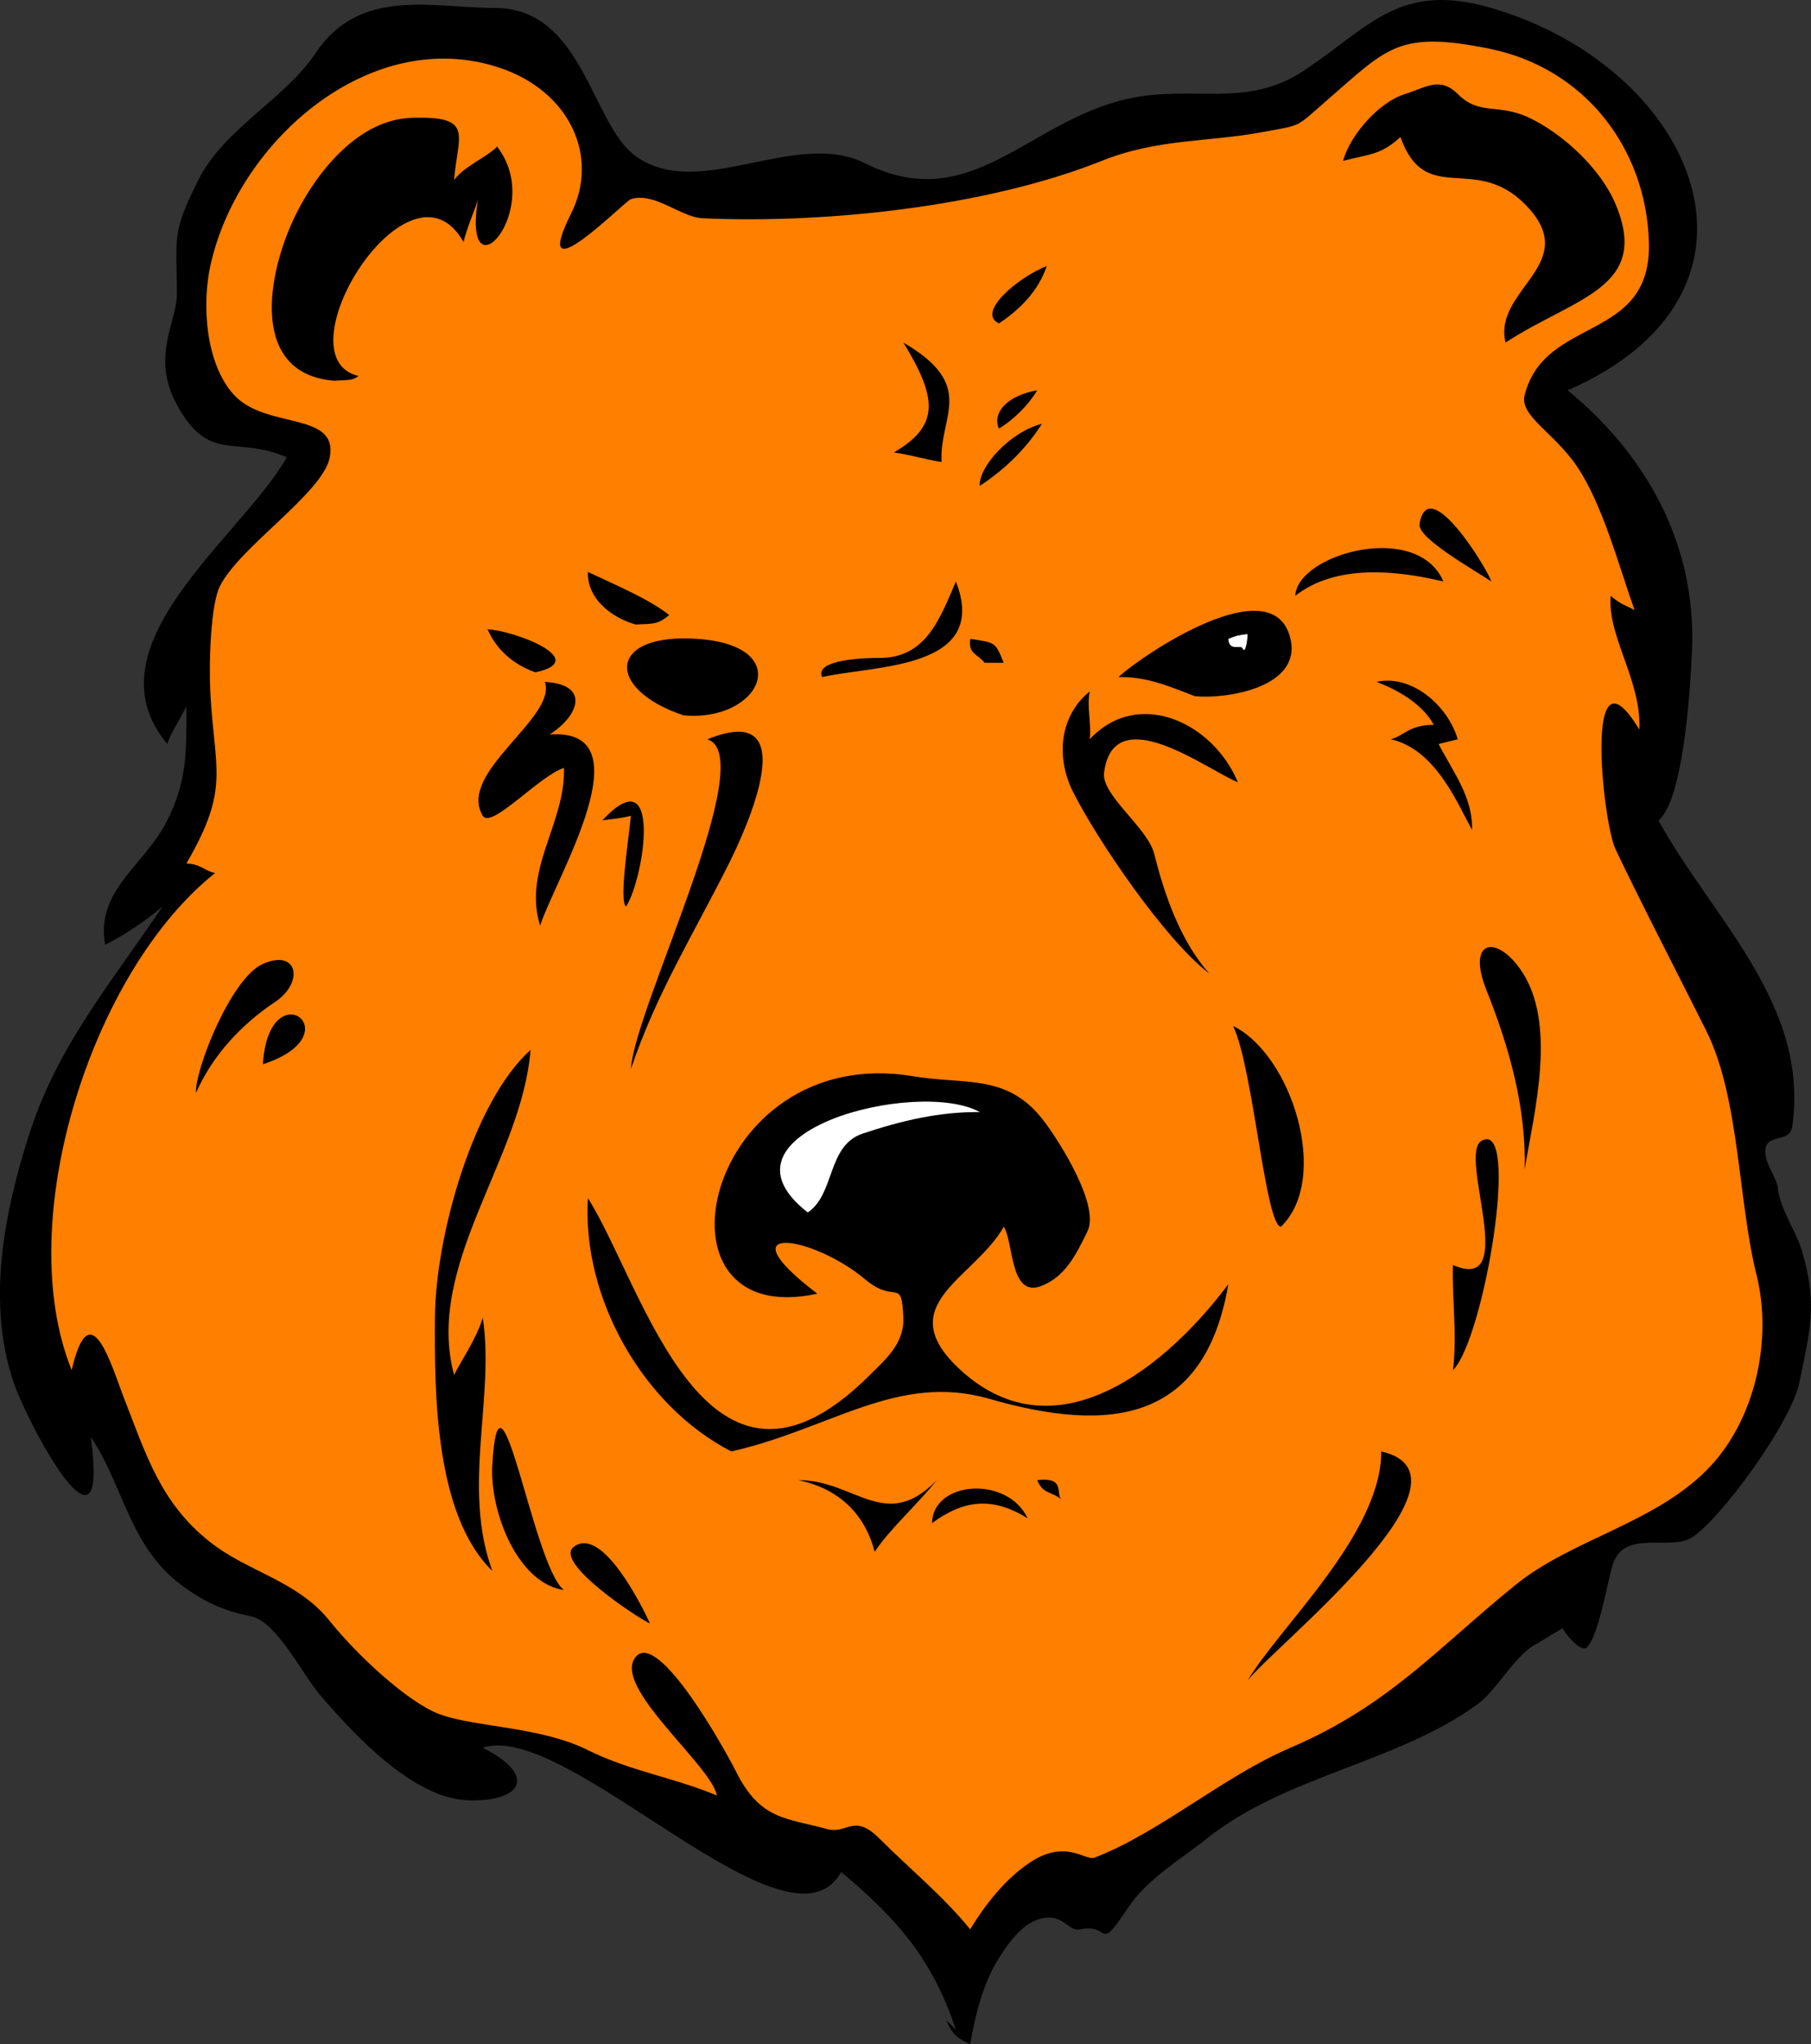 <?xml version="1.0" encoding="UTF-8" standalone="no"?>
<svg width="369.19" xmlns="http://www.w3.org/2000/svg" height="416.61">
 <rect width="100%" height="100%" fill="#333333" stroke="none"/>
 <g fill-rule="evenodd">
  <path id="path3" d="m197.79 416.61c1.003-5.73 2.485-12.161 5.847-17.534 1.769-2.828 4.482-6.62 7.795-7.794 5.274-1.868 6.09 2.514 8.769 1.947 6.399-1.354 3.381 5.159 9.744-4.382 3.978-5.966 10.707-9.834 16.076-14.126 15.995-12.789 38.728-15.437 55.052-27.275 4.393-3.186 7.892-10.573 12.667-12.665-0.389 0.17 5.624-3.474 4.87-2.922-0.221 0.162 3.504 5.165 4.871 3.896 2.473-2.294 4.201-13.57 5.361-17.049 2.356-7.069 11.628-2.533 16.076-5.356 5.826-3.698 20.269-23.398 21.922-31.661 2.179-10.885 3.731-15.806 0.487-26.789-1.2-4.062-4.412-8.39-4.872-12.663-0.209-1.945-2.021-4.257-2.436-6.333-1.116-5.586 4.811-2.411 5.358-6.332 3.487-24.962-16.063-42.051-27.282-62.346 5.117-4.285 6.453-26.636 6.822-34.096 1.161-23.473-10.633-41.534-25.334-53.579 45.832-20.01 26.344-65.708-15.589-77.933-18.534-5.403-24.63 3.684-38 12.664-11.943 8.021-22.717 2.891-36.052 5.845-20.458 4.533-31.997 23.947-53.588 13.151-14.24-7.12-33.796 7.889-46.769-1.461-9.109-6.565-10.652-30.199-28.744-30.199-12.773 0-27.47-4.346-36.538 9.254-6.266 9.398-18.612 15.296-23.872 25.815-5.592 11.184-4.347 11.505-4.384 23.38-0.017 5.559-5.297 12.632 0 22.406 6.548 12.082 11.956 6.231 22.41 10.715-8.967 16.083-41.115 38.365-24.359 58.45 0.775-2.533 3.48-6.466 3.898-7.793 0 9.315 0.206 15.135-3.898 23.38-4.552 9.146-14.669 14.151-12.666 25.328 3.899-1.94 8.179-4.799 11.692-7.793-10.642 15.879-21.424 28.349-27.282 46.759-4.999 15.711-8.543 33.802-3.14 50.008 2.952 8.854 19.695 39.929 15.806 11.365 6.571 9.554 7.851 22.326 18.513 30.198 4.616 3.408 8.5 5.208 14.127 6.333 5.273 1.054 10.444 11.783 14.128 16.073 6.788 7.902 18.878 21.08 30.205 21.433 10.77 0.335 14.296-4.983 2.923-10.718 17.193-5.776 62.425 44.528 73.077 25.329 11.43 9.527 18.685 17.871 23.384 32.146-0.649-0.649-1.299-1.299-1.948-1.948 1.365 3.38 2.803 3.911 4.873 4.872"/>
  <path id="path5" fill="#ff7f00" d="m197.79 393.23c3.043-5.087 7.208-10.324 12.18-13.638 7.294-4.859 11.315-0.264 13.153-0.974 13.416-5.184 26.123-16.479 39.948-22.406 20.01-8.577 29.729-20.078 45.795-33.121 11.578-9.4 27.994-12.433 38.974-23.38 9.96-9.931 13.59-26.517 10.231-39.939-3.764-15.043-3.424-36.067-10.231-49.683-6.007-12.015-13.156-25.766-18.512-37.019-2.605-5.474-6.619-43.459 4.871-24.354 0.461-10.039-6.571-19.013-5.845-27.276 2.314 1.951 2.899 1.803 4.87 2.923-3.125-8.75-6.462-21.44-11.692-29.225-4.729-7.041-11.806-10.329-10.718-14.612 4.135-16.282 25.934-10.668 25.333-31.173-0.563-19.255-13.211-35.568-32.64-39.454-18.321-3.664-20.61-0.209-32.641 10.229-6.958 6.037-5.123 5.248-13.641 6.819-11.109 2.05-21.246 1.287-32.642 5.845-23.342 9.336-56.294 12.836-81.358 11.69-4.491-0.206-9.768-5.414-14.615-3.896-1.253 0.392-20.965 20.5-12.179 2.922 5.831-11.665-0.337-24.956-14.616-29.712-26.337-8.773-53.447 15.098-58.946 40.429-1.742 8.025-0.924 20.05 4.872 26.302 6.537 7.052 21.223 3.255 19.487 12.664-1.335 7.239-18.357 18.198-22.41 26.303-1.865 3.729-2.251 15.501-1.949 21.431 0.829 16.242 4.116 19.597-4.872 35.07 3.077 0.121 3.585 1.471 5.846 1.948-25.197 19.996-41.468 71.14-29.23 101.31 3.774-16.383 8.165-0.69 10.718 5.845 4.475 11.453 7.44 21.29 17.539 29.224 7.849 6.166 17.742 7.806 24.359 16.075 5.452 6.813 15.858 16.563 22.41 18.996 7.104 2.639 20.576 2.488 30.206 7.305 8.548 4.275 17.752 5.629 26.307 9.255-1.16-6.205-21.518-22.229-16.563-28.251 4.616-5.61 18.327 19.112 20.46 23.381 4.946 9.892 10.202 9.414 18.513 11.69 4.205 1.151 5.448-3.318 10.718 1.947 6.224 6.221 12.998 11.732 18.51 18.507"/>
  <path id="path7" d="m254.3 342.58c4.586-6.29 49.364-41.706 27.282-46.759 0.032 16.803-20.812 35.775-27.282 46.759"/>
  <path id="path9" d="m132.51 330.89c-1.419-3.114-9.776-20.175-15.589-15.587-4.008 3.162 13.004 14.444 15.589 15.587"/>
  <path id="path11" d="m114.97 324.07c-6.274-4.688-13.192-50.928-14.615-25.328-0.508 9.146 5.043 23.938 14.615 25.328"/>
  <path id="path13" d="m100.36 320.17c-6.231-17.075 0.541-35.349-1.948-51.629-1.137 4.073-4.469 8.9-5.846 11.689-6.012-22.412 13.865-44.063 15.589-66.243-11.787 10.61-19.386 38.183-19.487 54.554-0.094 15.233-0.056 40.199 11.692 51.629"/>
  <path id="path15" d="m178.31 316.28c3.022-4.607 8.673-9.581 12.667-14.613-10.477 10.812-16.696-0.037-28.256 0 8.792 1.821 13.75 7.442 15.589 14.613"/>
  <path id="path17" d="m190 310.43c6.563-4.813 12.389-5.395 19.486-0.975-4.028-8.72-19.31-7.724-19.486 0.975"/>
  <path id="path19" d="m216.31 305.56c-1.1-1.28 0.891-4.556-4.872-3.897 1.231 2.926 2.713 2.185 4.872 3.897"/>
  <path id="path21" d="m149.08 295.82c20.247-4.553 33.88-16.111 52.616-10.716 24.578 7.078 43.91 4.804 48.717-23.381-11.996 16.063-34.745 35.658-54.563 17.536-14.542-13.298 2.725-18.536 8.769-29.226 1.963 2.782 1.224 14.202 7.308 12.176 5.332-1.776 7.63-6.975 9.744-11.201 2.619-5.236-5.539-18.1-8.77-22.406-7.42-9.893-15.981-7.45-26.795-9.253-42.476-7.081-55.496 52.182-19.487 44.322-19.48-14.83-0.824-11.838 9.744-2.922 6.234 5.26 7.418-0.717 7.794 7.794 0.233 5.274-3.635 8.507-6.82 11.689-33.437 33.412-46.086-18.016-57.487-36.045-1.241 20.446 11.298 42.416 29.23 51.633"/>
  <path id="path23" d="m296.2 279.26c6.335-6.286 13.872-51.277 5.847-46.76-4.979 2.803 7.942 31.345-5.847 25.328-0.244 6.347 0.897 14.114 0 21.432"/>
  <path id="path25" d="m261.13 250.03c10.188-9.872 2.174-35.093-9.743-40.915 4.077 8.532 6.58 40.687 9.743 40.915"/>
  <path id="path27" fill="#fff" d="m164.67 247.11c5.59-3.741 3.896-13.639 11.206-16.073 7.877-2.625 15.563-4.455 23.872-4.384-12.776-6.999-56.068 4.164-35.078 20.457"/>
  <path id="path29" d="m310.82 238.34c1.851-11.47 6.854-30.018-0.974-40.916-5.076-7.067-10.824-5.622-6.82 4.384 4.624 11.555 8.133 23.955 7.794 36.532"/>
  <path id="path31" d="m39.949 222.76c3.371-7.644 9.197-13.922 16.077-18.509 6.068-4.045 4.67-10.94-2.437-7.794-6.526 2.89-13.895 21.632-13.64 26.303"/>
  <path id="path33" d="m128.62 217.89c5.111-15.287 12.906-27.75 19.975-41.89 3.457-6.916 15.71-33.459-4.384-25.328 10.925 3.528-14.933 54.927-15.591 67.218"/>
  <path id="path35" d="m53.589 216.91c18.711-6.084 1.222-19.415 0 0"/>
  <path id="path37" d="m246.51 198.4c-5.855-6.582-9.113-15.99-11.205-24.354-1.345-5.378-10.816-11.982-10.231-16.56 1.949-15.251 21.356-0.353 27.282 1.947-5.1-12.231-20.36-19.316-30.204-8.767 0.381-3.166-0.643-6.629 0-9.742-5.937 4.776-7.086 13.104-3.411 20.458 4.811 9.627 18.776 30.209 27.769 37.018"/>
  <path id="path39" d="m110.1 188.66c3.174-9.704 21.929-40.382 1.949-38.967 5.975-3.803 8.347-10.177-0.974-10.715 2.552 7.265-17.926 18.489-12.667 27.276 1.71 2.857 11.514-8.138 16.563-9.742 0.354 11.205-8.416 20.659-4.871 32.148"/>
  <path id="path41" d="m127.64 184.76c3.755-5.947 7.466-30.822-4.872-17.535 0.758-0.177 4.02-0.419 5.846-0.974-0.584 5.849-2.44 17.513-0.974 18.509"/>
  <path id="path43" d="m300.1 169.18c0.134-6.778-3.779-11.634-6.821-17.535 1.299-0.325 2.599-0.649 3.897-0.974-2.138-7.13-9.606-13.278-16.563-11.689 3.828 1.399 9.322 4.337 11.691 8.768-4.969-0.067-6.07 2.22-8.769 2.922 9.042 2.073 13.381 12.67 16.565 18.508"/>
  <path id="path45" d="m139.33 145.8c15.728 1.441 23.124-14.153 2.923-15.586-18.314-1.3-19.051 10.136-2.923 15.586"/>
  <path id="path47" d="m243.59 141.9c6.716 0.611 21.762-1.877 19.486-11.69-3.441-14.838-30.336 3.374-35.075 7.793 5.695-0.177 10.718 2.024 15.589 3.897"/>
  <path id="path49" d="m167.59 138c10.599-2.442 34.293-1.447 27.282-19.483-3.322 7.752-6.149 15.587-15.59 15.587-5.964 0-13.07 0.878-11.692 3.896"/>
  <path id="path51" d="m109.13 137.03c11.437-2.425-4.001-8.465-9.744-8.768 1.905 4.246 5.201 7.115 9.744 8.768"/>
  <path id="path53" fill="#fff" d="m142.26 136.06c-0.211-1.292-0.55-3.361 0 0"/>
  <path id="path55" d="m200.72 135.08h3.896c-1.77-4.366-1.703-4.045-6.82-4.871-0.416 3.2 1.468 2.997 2.924 4.871"/>
  <path id="path57" fill="#fff" d="m253.33 132.16c0.618 1.41 1.079-2.504 0.974-2.922-1.913 0.244-2.25 0.302-3.896 0.974 0.143 2.698 2.533 1.061 2.922 1.948"/>
  <path id="path59" d="m129.59 127.29c2.917-0.227 4.421 0.23 6.82-1.948-4.171-3.292-11.022-6.16-16.564-8.768-0.179 5.115 4.279 9.134 9.744 10.716"/>
  <path id="path61" d="m264.05 121.44c8.36-6.559 20.719-5.183 30.205-2.922-5.35-12.469-29.833-5.595-30.205 2.922"/>
  <path id="path63" d="m304 118.52c-0.46-2.045-12.879-22.565-14.615-11.69-0.469 2.935 11.901 9.747 14.615 11.69"/>
  <path id="path65" d="m199.74 99.038c5.142-3.407 9.408-7.525 12.666-12.664-6.486 1.662-12.908 8.705-12.666 12.664"/>
  <path id="path67" d="m191.95 94.167c-0.547-9.401 7.352-15.505-7.795-24.353 7.112 11.554 7.267 17.062-1.948 22.406 3.269 0.435 6.468 1.44 9.743 1.947"/>
  <path id="path69" d="m203.64 87.348c3.112-1.864 6.171-4.992 7.795-7.793-5.868 0.985-9.262 4.457-7.795 7.793"/>
  <path id="path71" d="m68.205 77.606c2.405-0.205 3.579 0.074 4.872-0.975-16.267-3.841 10.429-46.872 21.436-27.275 0.521-2.693 2.699-7.521 2.923-8.768-3.373 20.872 13.82 2.1 3.897-10.716-2.056 2.181-6.633 3.92-8.769 6.819 0.769-9.326 4.248-13.127-8.769-12.665-10.539 0.376-18.951 10.616-23.385 19.485-6.064 12.13-9.685 32.763 7.795 34.095"/>
  <path id="path73" d="m306.92 69.813c14.173-9.241 29.641-11.097 22.411-28.251-3.024-7.175-10.66-14.249-17.538-17.535-6.405-3.061-10.104-0.359-14.616-4.871-3.709-3.708-6.809-1.166-10.717 0-5.146 1.535-11.169 8.189-12.668 13.639 5.082-1.395 7.596-1.047 11.693-4.871 5.137 14.347 15.01 3.323 25.333 13.639 12.143 12.132-6.537 17.282-3.898 28.25"/>
  <path id="path75" d="m203.64 65.916c4.139-2.714 8.069-6.602 9.742-11.689-5.713 2.219-14.452 9.485-9.742 11.689"/>
  <path id="path77" fill="#fff" d="m86.718 39.614c-1.606-1.235-1.916-1.473 0 0"/>
 </g>
</svg>
